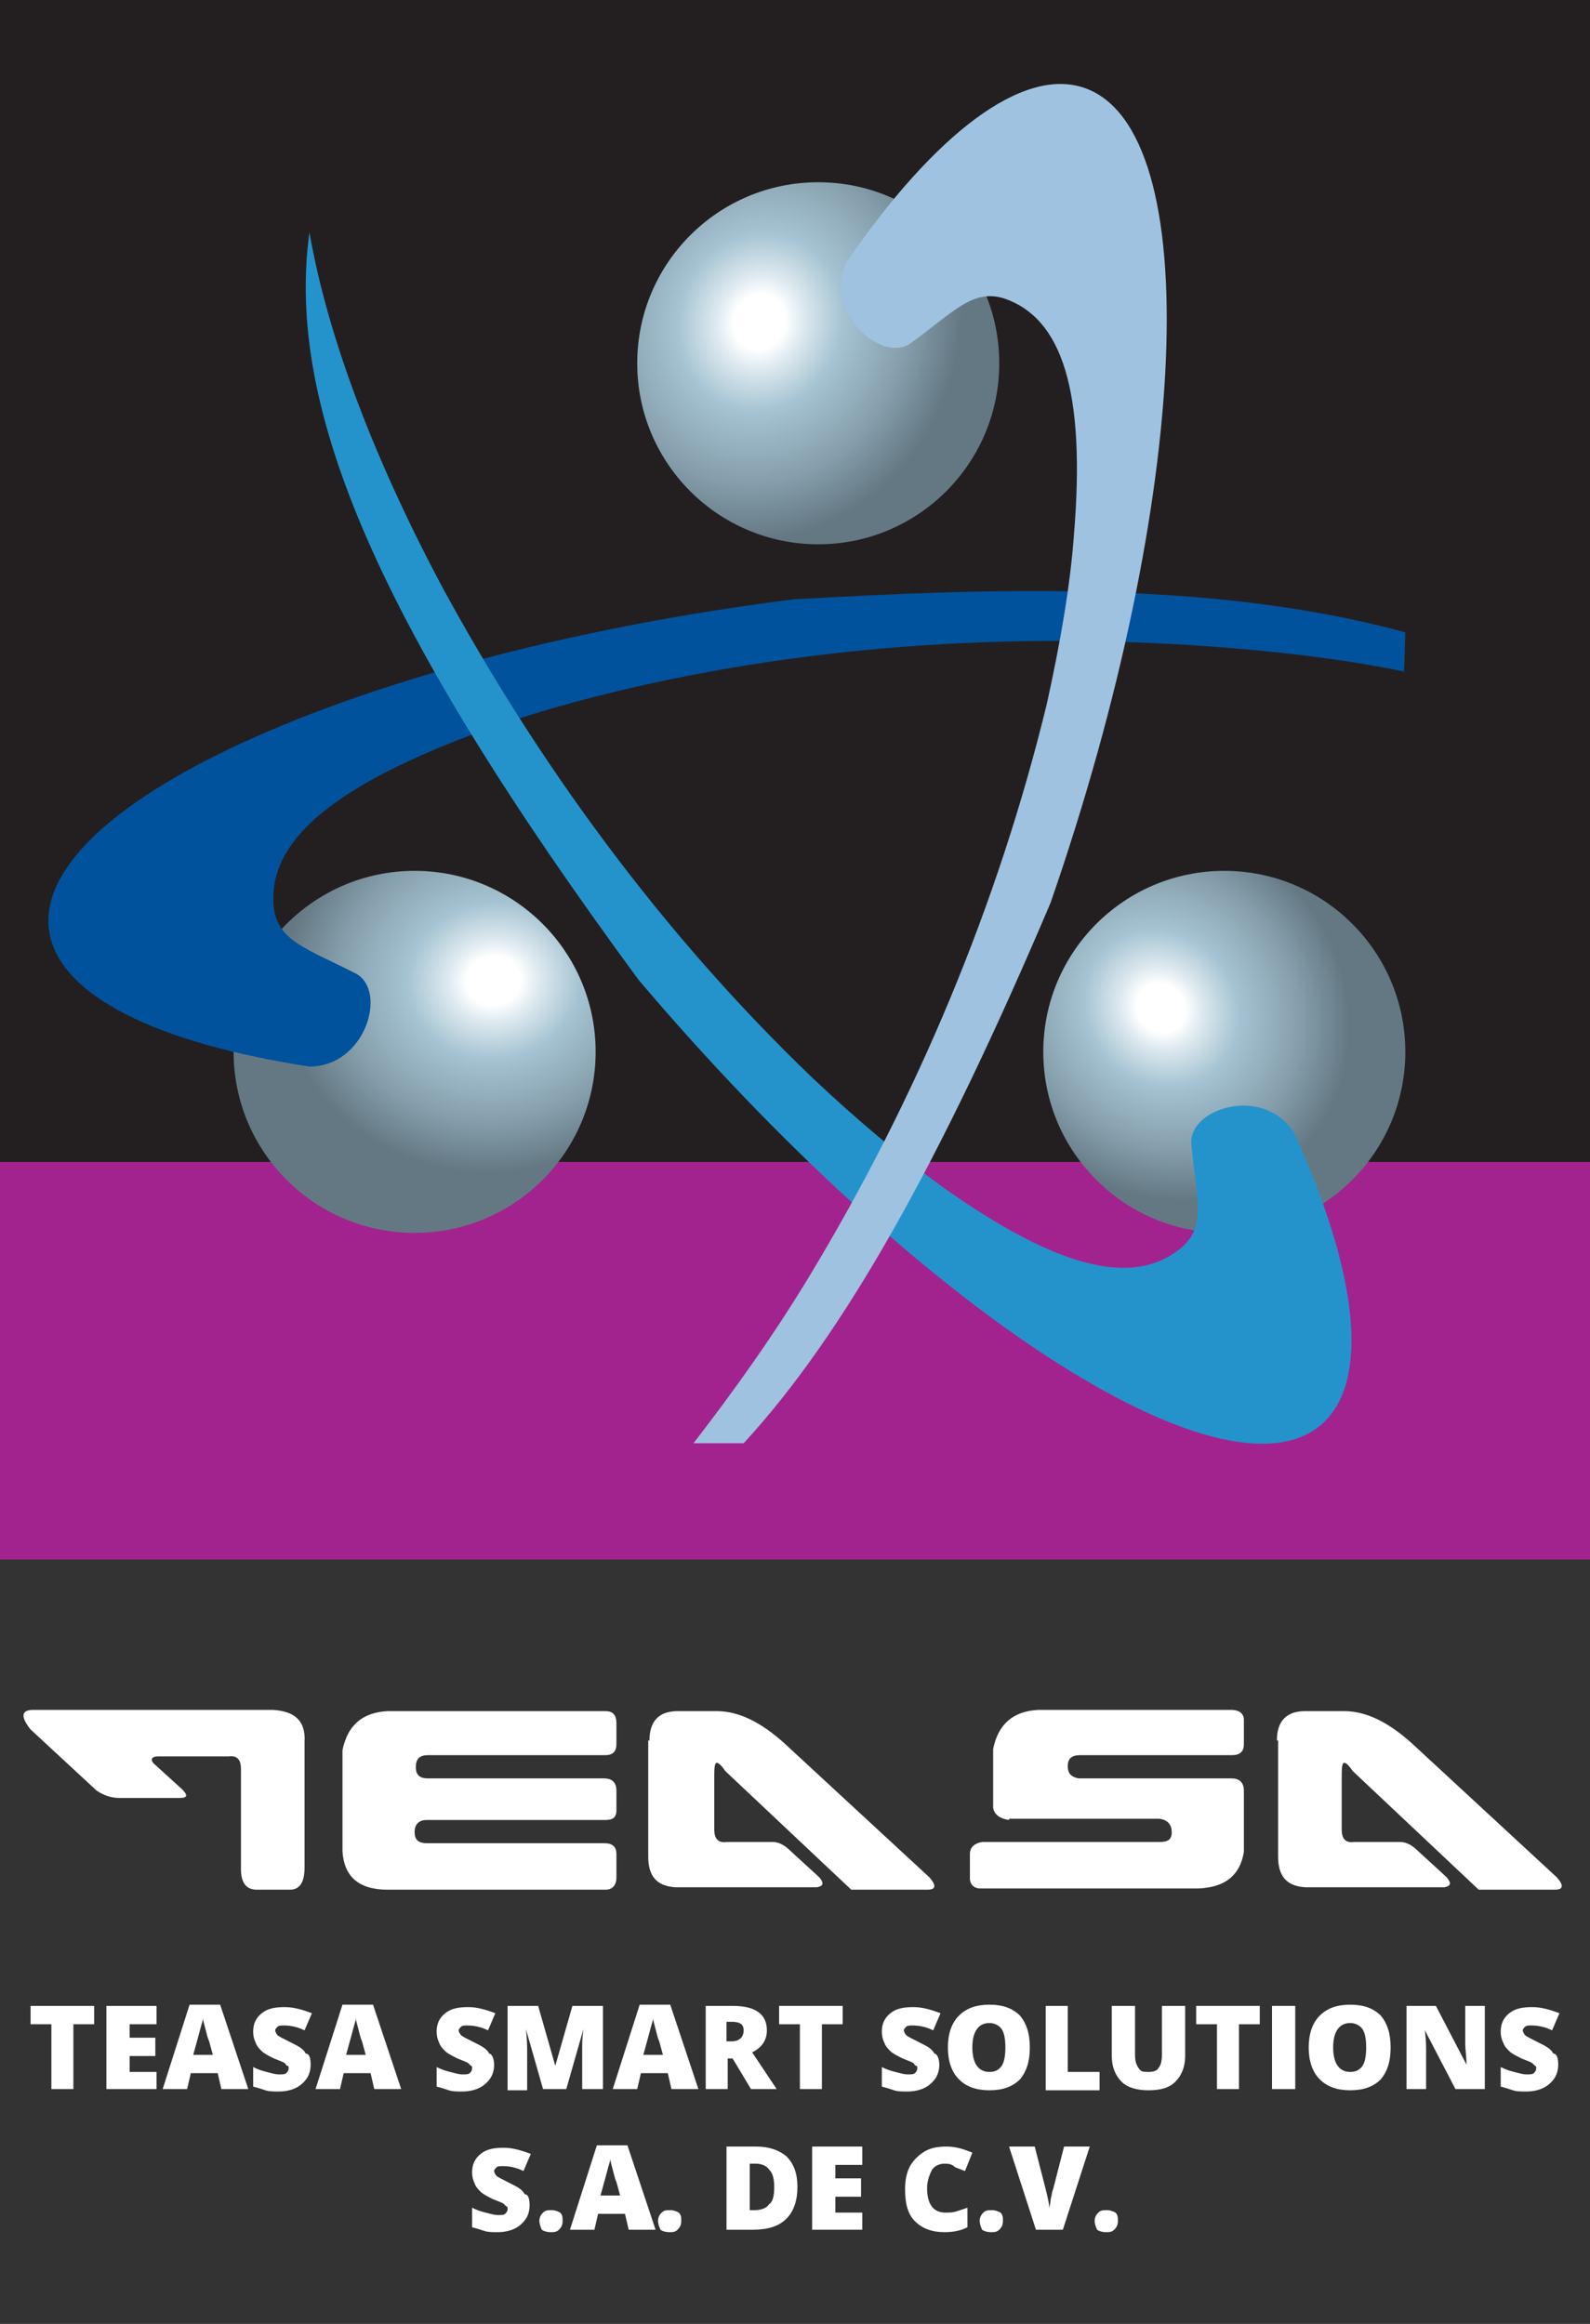<?xml version="1.0" encoding="utf-8"?>
<!-- Generator: Adobe Illustrator 26.0.1, SVG Export Plug-In . SVG Version: 6.00 Build 0)  -->
<svg version="1.1" id="Layer_1" xmlns="http://www.w3.org/2000/svg" xmlns:xlink="http://www.w3.org/1999/xlink" x="0px" y="0px"
	 viewBox="0 0 130 190" style="enable-background:new 0 0 130 190;" xml:space="preserve">
<rect x="0" y="0" width="130" height="190" fill="#333333" stroke="none"/>
<style type="text/css">
	.st0{fill-rule:evenodd;clip-rule:evenodd;fill:#231F20;}
	.st1{fill-rule:evenodd;clip-rule:evenodd;fill:#A3238E;}
	.st2{fill-rule:evenodd;clip-rule:evenodd;fill:url(#SVGID_1_);}
	.st3{fill-rule:evenodd;clip-rule:evenodd;fill:#00529C;}
	.st4{fill-rule:evenodd;clip-rule:evenodd;fill:url(#SVGID_00000157293682815663687770000008968257032345813951_);}
	.st5{fill-rule:evenodd;clip-rule:evenodd;fill:#2493CC;}
	.st6{fill-rule:evenodd;clip-rule:evenodd;fill:url(#SVGID_00000075122408557891307810000006660852384596213159_);}
	.st7{fill-rule:evenodd;clip-rule:evenodd;fill:#9FC2E0;}
	.st8{fill:#FFFFFF;}
</style>
<g>
	<g>
		<polygon class="st0" points="0,-2.5 130,-2.5 130,95 0,95 0,-2.5 		"/>
		<polygon class="st1" points="0,95 130,95 130,127.5 0,127.5 0,95 		"/>
	</g>
	<g>
		<g>
			
				<radialGradient id="SVGID_1_" cx="-222.462" cy="174.018" r="33.503" gradientTransform="matrix(0.649 -8.312710e-02 -7.518814e-02 -0.587 197.812 163.844)" gradientUnits="userSpaceOnUse">
				<stop  offset="0.1" style="stop-color:#FFFFFF"/>
				<stop  offset="0.172" style="stop-color:#DDE9EF"/>
				<stop  offset="0.324" style="stop-color:#A5C3D2"/>
				<stop  offset="0.588" style="stop-color:#849DAA"/>
				<stop  offset="0.788" style="stop-color:#647883"/>
				<stop  offset="0.9" style="stop-color:#647883"/>
			</radialGradient>
			<circle class="st2" cx="33.9" cy="86" r="14.8"/>
			<path class="st3" d="M114.9,51.7c-15.7-4.3-34-3.6-50-2.7C30,53.4,2.7,65.6,4,76c0.7,5.4,8.9,9.3,21.3,11.2
				c4.6,0,6.4-6.2,3.8-7.6c-3.9-2-6.3-2.6-6.7-5.3c-0.6-4.9,3.7-9.3,14.8-13.7c3.8-1.5,8.3-2.9,13.3-4.1c16.3-3.9,33.6-4.9,50.3-3.5
				c4.9,0.4,9.6,1,14,1.9L114.9,51.7L114.9,51.7z"/>
		</g>
		<g>
			
				<radialGradient id="SVGID_00000012450910718477543300000012786785275885563789_" cx="-430.165" cy="777.465" r="31.66" gradientTransform="matrix(-0.423 -0.5 -0.452 0.382 264.378 -429.664)" gradientUnits="userSpaceOnUse">
				<stop  offset="0.1" style="stop-color:#FFFFFF"/>
				<stop  offset="0.172" style="stop-color:#DDE9EF"/>
				<stop  offset="0.324" style="stop-color:#A5C3D2"/>
				<stop  offset="0.588" style="stop-color:#849DAA"/>
				<stop  offset="0.788" style="stop-color:#647883"/>
				<stop  offset="0.9" style="stop-color:#647883"/>
			</radialGradient>
			
				<circle style="fill-rule:evenodd;clip-rule:evenodd;fill:url(#SVGID_00000012450910718477543300000012786785275885563789_);" cx="100.1" cy="86" r="14.8"/>
			<path class="st5" d="M25.3,19c-2,14.5,5.8,32.4,26.9,61.1c22.7,26.8,47.8,43.2,55.8,36.4c4.1-3.5,3-12.5-2.2-23.9
				c-2.5-3.9-8.6-2-8.4,0.9c0.4,4.4,1.3,6.7-0.8,8.5c-3.8,3.2-9.9,1.9-19.6-5c-3.3-2.4-6.9-5.4-10.6-8.9C54.2,76.4,44,62.5,36,47.7
				C30.6,37.5,26.8,27.6,25.3,19L25.3,19z"/>
		</g>
		<g>
			
				<radialGradient id="SVGID_00000043440808298203125990000004257830126838083466_" cx="129.554" cy="637.268" r="35.004" gradientTransform="matrix(-0.213 0.619 0.56 0.193 -267.168 -176.862)" gradientUnits="userSpaceOnUse">
				<stop  offset="0.1" style="stop-color:#FFFFFF"/>
				<stop  offset="0.172" style="stop-color:#DDE9EF"/>
				<stop  offset="0.324" style="stop-color:#A5C3D2"/>
				<stop  offset="0.588" style="stop-color:#849DAA"/>
				<stop  offset="0.788" style="stop-color:#647883"/>
				<stop  offset="0.9" style="stop-color:#647883"/>
			</radialGradient>
			
				<circle style="fill-rule:evenodd;clip-rule:evenodd;fill:url(#SVGID_00000043440808298203125990000004257830126838083466_);" cx="66.9" cy="29.7" r="14.8"/>
			<path class="st7" d="M60.8,118c8.2-8.9,16.1-23,25.1-44.2c11.5-33.2,12.7-63.1,2.8-66.6c-5.1-1.8-12.3,3.8-19.4,14.1
				c-2.1,4.1,2.7,8.4,5.1,6.8c3.6-2.6,5.1-4.5,7.7-3.7c4.7,1.6,6.7,7.5,5.7,19.4c-0.3,4.1-1.1,8.7-2.2,13.7
				C81.6,74,74.9,89.9,66.2,104.3c-2.9,4.8-6.1,9.3-9.5,13.7L60.8,118L60.8,118z"/>
		</g>
	</g>
</g>
<g>
	<path class="st8" d="M6,170.8H4.2v-5.3H2.5V164h5.2v1.5H6V170.8z"/>
	<path class="st8" d="M12.7,170.8H8.7V164h4.1v1.5h-2.2v1.1h2.1v1.5h-2.1v1.3h2.2V170.8z"/>
	<path class="st8" d="M18.1,170.8l-0.3-1.3h-2.2l-0.3,1.3h-2l2.2-6.9h2.5l2.3,6.9H18.1z M17.4,168l-0.3-1.1c-0.1-0.2-0.2-0.6-0.3-1
		c-0.1-0.4-0.2-0.7-0.2-0.9c0,0.2-0.1,0.4-0.2,0.8c-0.1,0.4-0.3,1.1-0.6,2.2H17.4z"/>
	<path class="st8" d="M25.4,168.8c0,0.4-0.1,0.8-0.3,1.1c-0.2,0.3-0.5,0.6-0.9,0.8c-0.4,0.2-0.9,0.3-1.4,0.3c-0.5,0-0.8,0-1.1-0.1
		c-0.3-0.1-0.6-0.2-1-0.3v-1.6c0.4,0.2,0.7,0.3,1.1,0.4c0.4,0.1,0.7,0.2,1,0.2c0.3,0,0.5,0,0.6-0.1c0.1-0.1,0.2-0.2,0.2-0.4
		c0-0.1,0-0.2-0.1-0.2s-0.1-0.1-0.2-0.2c-0.1-0.1-0.4-0.2-0.9-0.4c-0.4-0.2-0.8-0.4-1-0.6c-0.2-0.2-0.4-0.4-0.5-0.7
		c-0.1-0.2-0.2-0.5-0.2-0.9c0-0.6,0.2-1.1,0.7-1.5c0.5-0.4,1.1-0.5,1.9-0.5c0.7,0,1.4,0.2,2.2,0.5l-0.6,1.4
		c-0.6-0.3-1.2-0.4-1.7-0.4c-0.2,0-0.4,0-0.5,0.1c-0.1,0.1-0.2,0.2-0.2,0.3c0,0.1,0.1,0.3,0.2,0.4c0.1,0.1,0.5,0.3,1.1,0.6
		c0.6,0.3,1,0.5,1.2,0.9C25.3,167.9,25.4,168.3,25.4,168.8z"/>
	<path class="st8" d="M30.6,170.8l-0.3-1.3h-2.2l-0.3,1.3h-2l2.2-6.9h2.5l2.3,6.9H30.6z M29.9,168l-0.3-1.1c-0.1-0.2-0.2-0.6-0.3-1
		c-0.1-0.4-0.2-0.7-0.2-0.9c0,0.2-0.1,0.4-0.2,0.8c-0.1,0.4-0.3,1.1-0.6,2.2H29.9z"/>
	<path class="st8" d="M40.4,168.8c0,0.4-0.1,0.8-0.3,1.1c-0.2,0.3-0.5,0.6-0.9,0.8c-0.4,0.2-0.9,0.3-1.4,0.3c-0.5,0-0.8,0-1.1-0.1
		c-0.3-0.1-0.6-0.2-1-0.3v-1.6c0.4,0.2,0.7,0.3,1.1,0.4c0.4,0.1,0.7,0.2,1,0.2c0.3,0,0.5,0,0.6-0.1c0.1-0.1,0.2-0.2,0.2-0.4
		c0-0.1,0-0.2-0.1-0.2c-0.1-0.1-0.1-0.1-0.2-0.2c-0.1-0.1-0.4-0.2-0.9-0.4c-0.4-0.2-0.8-0.4-1-0.6c-0.2-0.2-0.4-0.4-0.5-0.7
		c-0.1-0.2-0.2-0.5-0.2-0.9c0-0.6,0.2-1.1,0.7-1.5c0.5-0.4,1.1-0.5,1.9-0.5c0.7,0,1.4,0.2,2.2,0.5l-0.6,1.4
		c-0.6-0.3-1.2-0.4-1.7-0.4c-0.2,0-0.4,0-0.5,0.1c-0.1,0.1-0.2,0.2-0.2,0.3c0,0.1,0.1,0.3,0.2,0.4c0.1,0.1,0.5,0.3,1.1,0.6
		c0.6,0.3,1,0.5,1.2,0.9C40.2,167.9,40.4,168.3,40.4,168.8z"/>
	<path class="st8" d="M44.4,170.8l-1.4-4.9h0c0.1,0.8,0.1,1.5,0.1,2v3h-1.6V164h2.5l1.4,4.9h0l1.4-4.9h2.5v6.8h-1.7v-3
		c0-0.2,0-0.3,0-0.5c0-0.2,0-0.7,0.1-1.4h0l-1.4,4.9H44.4z"/>
	<path class="st8" d="M54.9,170.8l-0.3-1.3h-2.2l-0.3,1.3h-2l2.2-6.9h2.5l2.3,6.9H54.9z M54.2,168l-0.3-1.1c-0.1-0.2-0.2-0.6-0.3-1
		c-0.1-0.4-0.2-0.7-0.2-0.9c0,0.2-0.1,0.4-0.2,0.8c-0.1,0.4-0.3,1.1-0.6,2.2H54.2z"/>
	<path class="st8" d="M59.5,168.3v2.5h-1.8V164h2.2c1.9,0,2.8,0.7,2.8,2c0,0.8-0.4,1.4-1.2,1.8l2,3h-2.1l-1.5-2.5H59.5z M59.5,166.9
		h0.3c0.6,0,1-0.3,1-0.9c0-0.5-0.3-0.7-1-0.7h-0.4V166.9z"/>
	<path class="st8" d="M67.2,170.8h-1.8v-5.3h-1.7V164h5.2v1.5h-1.7V170.8z"/>
	<path class="st8" d="M76.8,168.8c0,0.4-0.1,0.8-0.3,1.1c-0.2,0.3-0.5,0.6-0.9,0.8c-0.4,0.2-0.9,0.3-1.4,0.3c-0.5,0-0.8,0-1.1-0.1
		c-0.3-0.1-0.6-0.2-1-0.3v-1.6c0.4,0.2,0.7,0.3,1.1,0.4c0.4,0.1,0.7,0.2,1,0.2c0.3,0,0.5,0,0.6-0.1c0.1-0.1,0.2-0.2,0.2-0.4
		c0-0.1,0-0.2-0.1-0.2s-0.1-0.1-0.2-0.2c-0.1-0.1-0.4-0.2-0.9-0.4c-0.4-0.2-0.8-0.4-1-0.6c-0.2-0.2-0.4-0.4-0.5-0.7
		c-0.1-0.2-0.2-0.5-0.2-0.9c0-0.6,0.2-1.1,0.7-1.5c0.5-0.4,1.1-0.5,1.9-0.5c0.7,0,1.4,0.2,2.2,0.5l-0.6,1.4
		c-0.6-0.3-1.2-0.4-1.7-0.4c-0.2,0-0.4,0-0.5,0.1c-0.1,0.1-0.2,0.2-0.2,0.3c0,0.1,0.1,0.3,0.2,0.4c0.1,0.1,0.5,0.3,1.1,0.6
		c0.6,0.3,1,0.5,1.2,0.9C76.6,167.9,76.8,168.3,76.8,168.8z"/>
	<path class="st8" d="M84.2,167.4c0,1.2-0.3,2-0.8,2.6c-0.6,0.6-1.4,0.9-2.5,0.9c-1.1,0-1.9-0.3-2.5-0.9c-0.6-0.6-0.9-1.5-0.9-2.6
		c0-1.1,0.3-2,0.9-2.6c0.6-0.6,1.4-0.9,2.5-0.9c1.1,0,1.9,0.3,2.5,0.9C83.9,165.4,84.2,166.2,84.2,167.4z M79.5,167.4
		c0,1.3,0.5,2,1.4,2c0.5,0,0.8-0.2,1-0.5c0.2-0.3,0.3-0.8,0.3-1.5c0-0.7-0.1-1.2-0.3-1.5c-0.2-0.3-0.6-0.5-1-0.5
		C80,165.4,79.5,166.1,79.5,167.4z"/>
	<path class="st8" d="M85.5,170.8V164h1.8v5.4h2.6v1.5H85.5z"/>
	<path class="st8" d="M96.9,164v4.1c0,0.9-0.3,1.6-0.8,2.1c-0.5,0.5-1.2,0.7-2.2,0.7c-0.9,0-1.7-0.2-2.2-0.7
		c-0.5-0.5-0.8-1.2-0.8-2.1V164h1.9v4c0,0.5,0.1,0.8,0.3,1.1s0.4,0.3,0.8,0.3c0.4,0,0.7-0.1,0.8-0.3c0.2-0.2,0.3-0.6,0.3-1.1v-4
		H96.9z"/>
	<path class="st8" d="M101.3,170.8h-1.8v-5.3h-1.7V164h5.2v1.5h-1.7V170.8z"/>
	<path class="st8" d="M104,170.8V164h1.9v6.8H104z"/>
	<path class="st8" d="M113.7,167.4c0,1.2-0.3,2-0.8,2.6c-0.6,0.6-1.4,0.9-2.5,0.9c-1.1,0-1.9-0.3-2.5-0.9c-0.6-0.6-0.9-1.5-0.9-2.6
		c0-1.1,0.3-2,0.9-2.6c0.6-0.6,1.4-0.9,2.5-0.9c1.1,0,1.9,0.3,2.5,0.9C113.4,165.4,113.7,166.2,113.7,167.4z M109,167.4
		c0,1.3,0.5,2,1.4,2c0.5,0,0.8-0.2,1-0.5c0.2-0.3,0.3-0.8,0.3-1.5c0-0.7-0.1-1.2-0.3-1.5c-0.2-0.3-0.6-0.5-1-0.5
		C109.5,165.4,109,166.1,109,167.4z"/>
	<path class="st8" d="M121.5,170.8H119l-2.5-4.8h0c0.1,0.8,0.1,1.3,0.1,1.7v3.1h-1.6V164h2.4l2.5,4.8h0c0-0.7-0.1-1.2-0.1-1.7V164
		h1.6V170.8z"/>
	<path class="st8" d="M127.4,168.8c0,0.4-0.1,0.8-0.3,1.1c-0.2,0.3-0.5,0.6-0.9,0.8c-0.4,0.2-0.9,0.3-1.4,0.3c-0.5,0-0.8,0-1.1-0.1
		c-0.3-0.1-0.6-0.2-1-0.3v-1.6c0.4,0.2,0.7,0.3,1.1,0.4c0.4,0.1,0.7,0.2,1,0.2c0.3,0,0.5,0,0.6-0.1c0.1-0.1,0.2-0.2,0.2-0.4
		c0-0.1,0-0.2-0.1-0.2c-0.1-0.1-0.1-0.1-0.2-0.2c-0.1-0.1-0.4-0.2-0.9-0.4c-0.4-0.2-0.8-0.4-1-0.6c-0.2-0.2-0.4-0.4-0.5-0.7
		c-0.1-0.2-0.2-0.5-0.2-0.9c0-0.6,0.2-1.1,0.7-1.5c0.5-0.4,1.1-0.5,1.9-0.5c0.7,0,1.4,0.2,2.2,0.5l-0.6,1.4
		c-0.6-0.3-1.2-0.4-1.7-0.4c-0.2,0-0.4,0-0.5,0.1c-0.1,0.1-0.2,0.2-0.2,0.3c0,0.1,0.1,0.3,0.2,0.4c0.1,0.1,0.5,0.3,1.1,0.6
		c0.6,0.3,1,0.5,1.2,0.9C127.3,167.9,127.4,168.3,127.4,168.8z"/>
	<path class="st8" d="M43.3,180.3c0,0.4-0.1,0.8-0.3,1.1c-0.2,0.3-0.5,0.6-0.9,0.8c-0.4,0.2-0.9,0.3-1.4,0.3c-0.5,0-0.8,0-1.1-0.1
		c-0.3-0.1-0.6-0.2-1-0.3v-1.6c0.4,0.2,0.7,0.3,1.1,0.4c0.4,0.1,0.7,0.2,1,0.2c0.3,0,0.5,0,0.6-0.1c0.1-0.1,0.2-0.2,0.2-0.4
		c0-0.1,0-0.2-0.1-0.2c-0.1-0.1-0.1-0.1-0.2-0.2s-0.4-0.2-0.9-0.4c-0.4-0.2-0.8-0.4-1-0.6c-0.2-0.2-0.4-0.4-0.5-0.7
		c-0.1-0.2-0.2-0.5-0.2-0.9c0-0.6,0.2-1.1,0.7-1.5c0.5-0.4,1.1-0.5,1.9-0.5c0.7,0,1.4,0.2,2.2,0.5l-0.6,1.4
		c-0.6-0.3-1.2-0.4-1.7-0.4c-0.2,0-0.4,0-0.5,0.1c-0.1,0.1-0.2,0.2-0.2,0.3c0,0.1,0.1,0.3,0.2,0.4c0.1,0.1,0.5,0.3,1.1,0.6
		c0.6,0.3,1,0.5,1.2,0.9C43.2,179.4,43.3,179.8,43.3,180.3z"/>
	<path class="st8" d="M44.1,181.6c0-0.3,0.1-0.5,0.3-0.7c0.2-0.2,0.4-0.2,0.7-0.2c0.3,0,0.5,0.1,0.7,0.2c0.2,0.2,0.2,0.4,0.2,0.7
		c0,0.3-0.1,0.5-0.3,0.7c-0.2,0.2-0.4,0.2-0.7,0.2c-0.3,0-0.6-0.1-0.7-0.2C44.2,182.1,44.1,181.8,44.1,181.6z"/>
	<path class="st8" d="M51.4,182.3l-0.3-1.3h-2.2l-0.3,1.3h-2l2.2-6.9h2.5l2.3,6.9H51.4z M50.7,179.5l-0.3-1.1
		c-0.1-0.2-0.2-0.6-0.3-1c-0.1-0.4-0.2-0.7-0.2-0.9c0,0.2-0.1,0.4-0.2,0.8c-0.1,0.4-0.3,1.1-0.6,2.2H50.7z"/>
	<path class="st8" d="M53.8,181.6c0-0.3,0.1-0.5,0.3-0.7c0.2-0.2,0.4-0.2,0.7-0.2c0.3,0,0.5,0.1,0.7,0.2c0.2,0.2,0.2,0.4,0.2,0.7
		c0,0.3-0.1,0.5-0.3,0.7c-0.2,0.2-0.4,0.2-0.7,0.2c-0.3,0-0.6-0.1-0.7-0.2C53.9,182.1,53.8,181.8,53.8,181.6z"/>
	<path class="st8" d="M65.2,178.8c0,1.1-0.3,2-0.9,2.6c-0.6,0.6-1.5,0.9-2.7,0.9h-2.2v-6.8h2.4c1.1,0,1.9,0.3,2.5,0.8
		C64.9,176.9,65.2,177.7,65.2,178.8z M63.3,178.8c0-0.6-0.1-1.1-0.4-1.4c-0.2-0.3-0.6-0.5-1.1-0.5h-0.5v3.8h0.4c0.6,0,1-0.2,1.2-0.5
		C63.2,180,63.3,179.5,63.3,178.8z"/>
	<path class="st8" d="M70.5,182.3h-4.1v-6.8h4.1v1.5h-2.2v1.1h2.1v1.5h-2.1v1.3h2.2V182.3z"/>
	<path class="st8" d="M77.2,176.9c-0.4,0-0.8,0.2-1,0.5c-0.2,0.4-0.4,0.9-0.4,1.5c0,1.3,0.5,2,1.5,2c0.3,0,0.6,0,0.9-0.1
		c0.3-0.1,0.6-0.2,0.9-0.3v1.6c-0.6,0.3-1.2,0.4-1.9,0.4c-1,0-1.8-0.3-2.4-0.9c-0.6-0.6-0.8-1.5-0.8-2.6c0-0.7,0.1-1.3,0.4-1.9
		c0.3-0.5,0.7-0.9,1.2-1.2c0.5-0.3,1.1-0.4,1.8-0.4c0.7,0,1.4,0.2,2.1,0.5l-0.6,1.5c-0.3-0.1-0.5-0.2-0.8-0.3
		C77.8,176.9,77.5,176.9,77.2,176.9z"/>
	<path class="st8" d="M80.1,181.6c0-0.3,0.1-0.5,0.3-0.7c0.2-0.2,0.4-0.2,0.7-0.2c0.3,0,0.5,0.1,0.7,0.2c0.2,0.2,0.2,0.4,0.2,0.7
		c0,0.3-0.1,0.5-0.3,0.7c-0.2,0.2-0.4,0.2-0.7,0.2c-0.3,0-0.6-0.1-0.7-0.2C80.2,182.1,80.1,181.8,80.1,181.6z"/>
	<path class="st8" d="M87,175.5h2.1l-2.2,6.8h-2.2l-2.2-6.8h2.1l0.9,3.5c0.2,0.8,0.3,1.3,0.3,1.6c0-0.2,0.1-0.5,0.1-0.8
		c0.1-0.3,0.1-0.6,0.2-0.8L87,175.5z"/>
	<path class="st8" d="M89.5,181.6c0-0.3,0.1-0.5,0.3-0.7c0.2-0.2,0.4-0.2,0.7-0.2c0.3,0,0.5,0.1,0.7,0.2c0.2,0.2,0.2,0.4,0.2,0.7
		c0,0.3-0.1,0.5-0.3,0.7c-0.2,0.2-0.4,0.2-0.7,0.2c-0.3,0-0.6-0.1-0.7-0.2C89.6,182.1,89.5,181.8,89.5,181.6z"/>
</g>
<g>
	<path class="st8" d="M12.7,144.3l2.2,2c0.5,0.5,0.4,0.7-0.2,0.7H9.8c-0.7,0-1.3-0.2-1.9-0.6l-5.4-5c-0.8-1-0.8-1.6,0.2-1.6h5.1h3.5
		h11c1.8,0.1,2.7,0.9,2.6,2.6v10.3c0,1.2-0.4,1.8-1.2,1.8h-2.7c-0.9,0-1.3-0.6-1.3-1.7v-8.2c0-0.7-0.3-1.1-1-1h-5.8
		C12.4,143.6,12.2,143.9,12.7,144.3z"/>
	<path class="st8" d="M50.4,151.6v1.9c0,0.6-0.3,1-0.9,1H31.7c-2.4,0-3.6-1.1-3.7-3.2V149v-1.1v-4.8c0.4-2,1.6-3.1,3.7-3.2h17.8
		c0.6,0,0.9,0.3,0.9,1v1.7c0,0.6-0.3,0.9-0.9,0.9H35c-0.7,0-1,0.3-1,1c0,0.6,0.3,0.9,1,0.9h14.4c0.6,0,1,0.3,1,1v1.6
		c0,0.6-0.3,0.8-0.9,0.8H34.9c-0.6,0-1,0.3-1,1c0,0.6,0.3,0.9,1,0.9h14.5C50.1,150.7,50.4,151,50.4,151.6z"/>
	<path class="st8" d="M53.1,142.3c0-1.6,0.8-2.4,2.3-2.4h3.2c1.8,0,3.6,0.9,5.5,2.6l11.9,11c0.6,0.7,0.5,1-0.2,1h-6.2l-10.3-9.7
		c-0.4-0.6-0.7-0.8-0.8-0.6c-0.1,0.2-0.1,0.6-0.1,1.2v4.2c0,0.7,0.3,1.1,1,1h3.8c0.5,0,1,0.3,1.4,0.7l2.4,2.2
		c0.4,0.5,0.3,0.7-0.2,0.8H55.2c-1.5-0.1-2.2-0.9-2.2-2.5V142.3z"/>
	<path class="st8" d="M82.5,148.8c-0.7-0.1-1.2-0.4-1.3-1v-4.8c0.4-2,1.6-3.1,3.7-3.2h15.8c0.6,0,1,0.3,1,0.8v2c0,0.6-0.3,0.9-1,0.9
		H88.3c-0.7,0-1,0.3-1,0.9c0,0.6,0.3,0.9,0.9,1h12.5c0.6,0,1,0.3,1,1v5c-0.3,1.9-1.5,2.9-3.7,3H80.2c-0.5,0-0.8-0.2-0.9-0.7v-2.1
		c0-0.6,0.4-0.9,1-1h14.5c0.7,0,1-0.2,1-0.8c0-0.6-0.3-1-1-1.1H82.5z"/>
	<path class="st8" d="M104.4,142.3c0-1.6,0.8-2.4,2.3-2.4h3.2c1.8,0,3.6,0.9,5.5,2.6l11.9,11c0.6,0.7,0.5,1-0.2,1h-6.2l-10.3-9.7
		c-0.4-0.6-0.7-0.8-0.8-0.6c-0.1,0.2-0.1,0.6-0.1,1.2v4.2c0,0.7,0.3,1.1,1,1h3.8c0.5,0,1,0.3,1.4,0.7l2.4,2.2
		c0.4,0.5,0.3,0.7-0.2,0.8h-11.4c-1.5-0.1-2.2-0.9-2.2-2.5V142.3z"/>
</g>
</svg>
